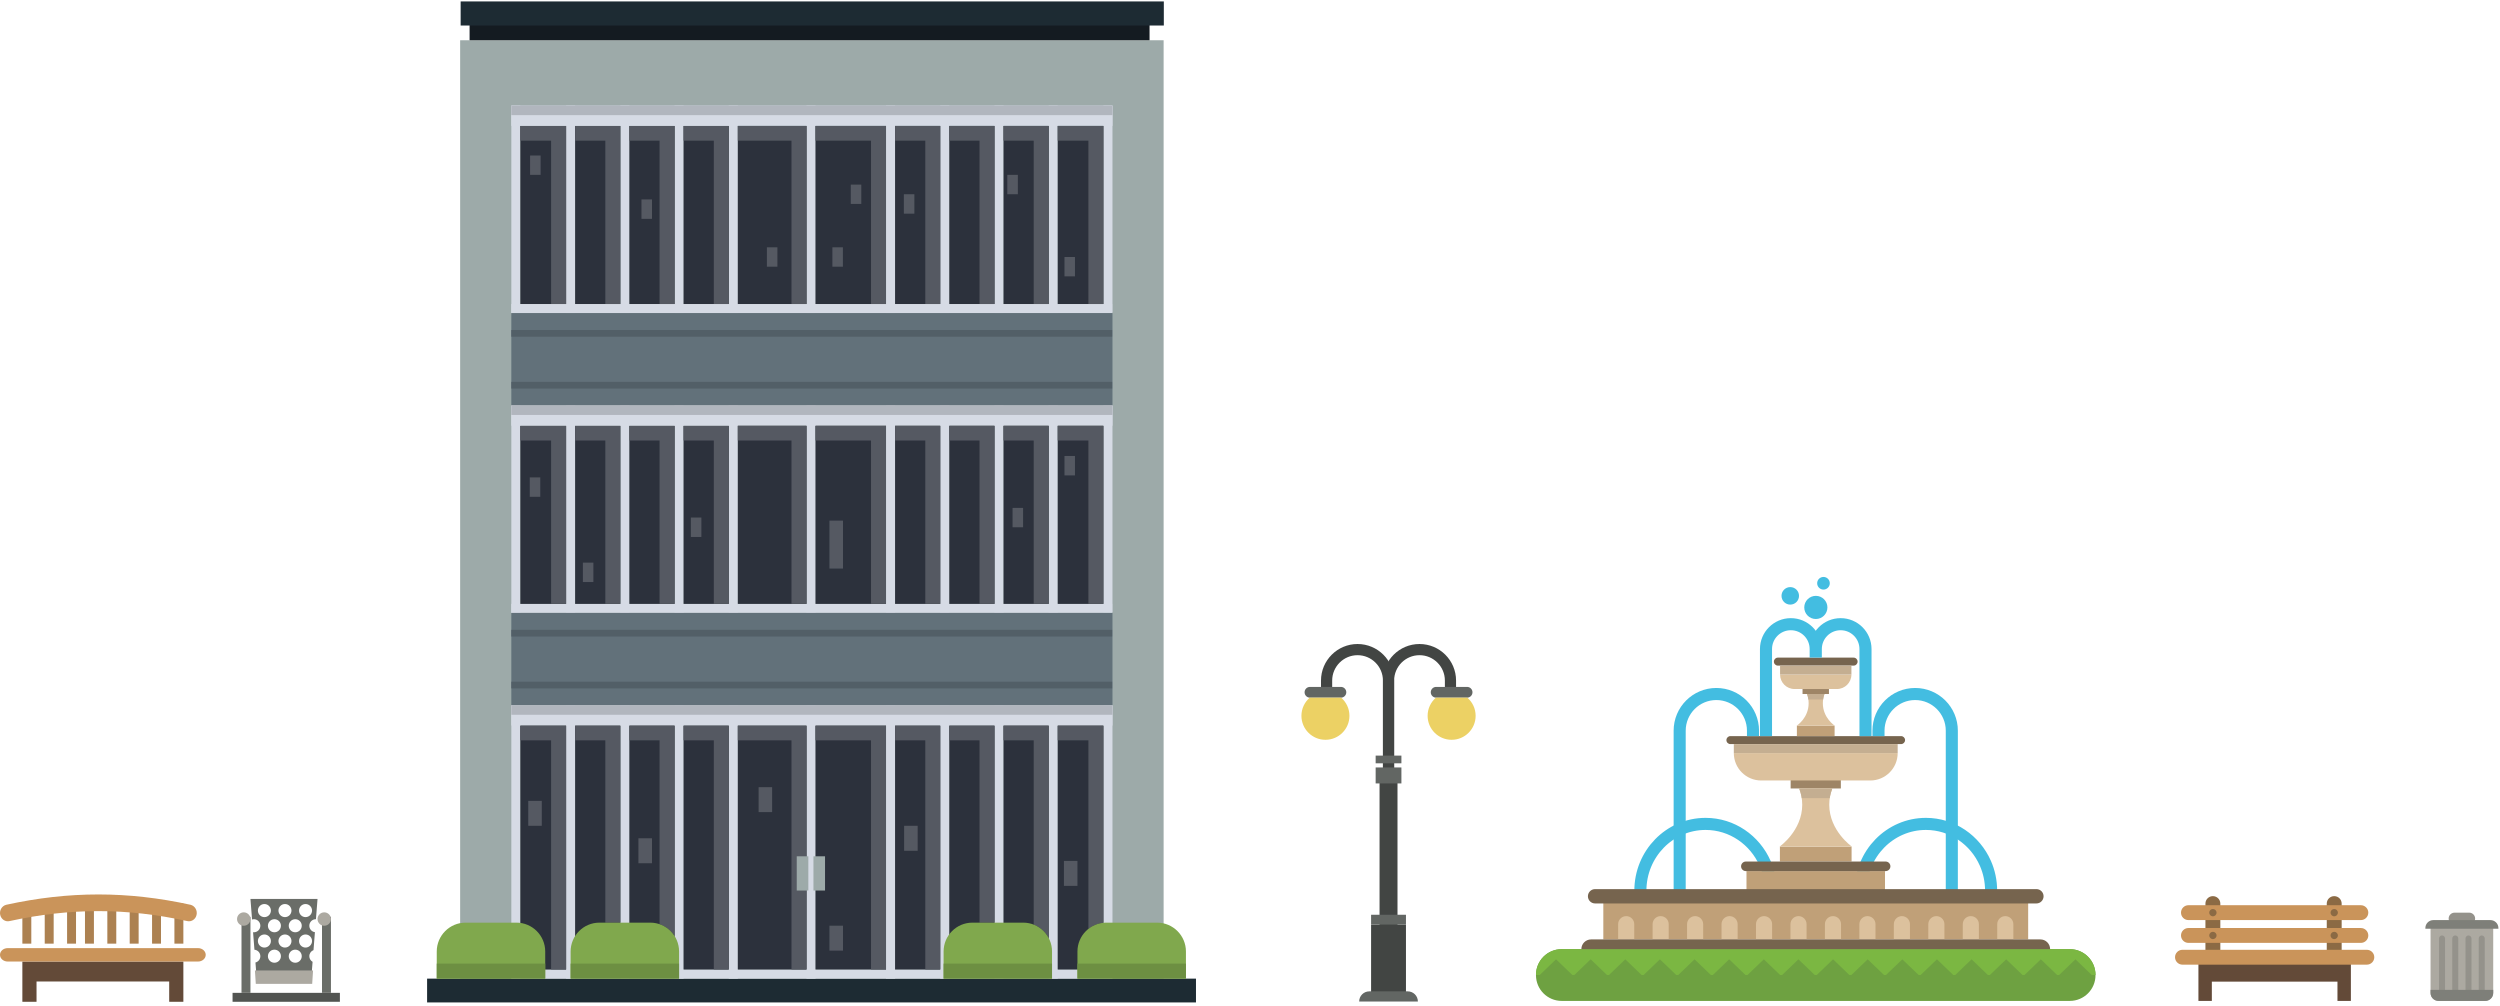 <svg xmlns="http://www.w3.org/2000/svg" width="559" height="225" viewBox="0 0 559 225">
  <g fill="none" fill-rule="evenodd">
    <g transform="translate(291 144)">
      <path fill="#424543" d="M20.727,27.91 L18.227,27.91 L18.227,8.174 C18.227,3.667 21.893,0 26.401,0 C30.909,0 34.575,3.667 34.575,8.174 L34.575,10.781 L32.075,10.781 L32.075,8.174 C32.075,5.045 29.53,2.5 26.401,2.5 C23.272,2.5 20.727,5.045 20.727,8.174 L20.727,27.91"/>
      <path fill="#626663" d="M38.247,10.793 C38.247,11.458 37.708,11.996 37.044,11.996 L30.123,11.996 C29.459,11.996 28.92,11.458 28.92,10.793 C28.92,10.129 29.459,9.591 30.123,9.591 L37.044,9.591 C37.708,9.591 38.247,10.129 38.247,10.793"/>
      <path fill="#ECD164" d="M37.093,11.996 L30.073,11.996 C28.938,12.981 28.216,14.431 28.216,16.052 C28.216,19.016 30.619,21.419 33.584,21.419 C36.547,21.419 38.951,19.016 38.951,16.052 C38.951,14.431 38.23,12.981 37.093,11.996"/>
      <polygon fill="#424543" points="15.576 77.996 23.373 77.996 23.373 62.732 15.576 62.732"/>
      <polygon fill="#424543" points="17.468 68.27 21.48 68.27 21.48 29.712 17.468 29.712"/>
      <polygon fill="#626663" points="15.576 62.732 23.373 62.732 23.373 60.541 15.576 60.541"/>
      <path fill="#626663" d="M15.18,77.668 L23.77,77.668 C25.023,77.668 26.039,78.684 26.039,79.938 L12.911,79.938 C12.911,78.684 13.926,77.668 15.18,77.668"/>
      <path fill="#424543" d="M18.224,27.91 L20.724,27.91 L20.724,8.174 C20.724,3.667 17.058,0 12.55,0 C8.043,0 4.375,3.667 4.375,8.174 L4.375,10.781 L6.875,10.781 L6.875,8.174 C6.875,5.045 9.421,2.5 12.55,2.5 C15.679,2.5 18.224,5.045 18.224,8.174 L18.224,27.91"/>
      <polygon fill="#626663" points="16.595 31.175 22.355 31.175 22.355 27.602 16.595 27.602"/>
      <polygon fill="#626663" points="16.595 26.677 22.355 26.677 22.355 24.953 16.595 24.953"/>
      <path fill="#626663" d="M0.704,10.793 C0.704,11.458 1.243,11.996 1.907,11.996 L8.828,11.996 C9.492,11.996 10.031,11.458 10.031,10.793 C10.031,10.129 9.492,9.591 8.828,9.591 L1.907,9.591 C1.243,9.591 0.704,10.129 0.704,10.793"/>
      <path fill="#ECD164" d="M1.857,11.996 L8.877,11.996 C10.014,12.981 10.735,14.431 10.735,16.052 C10.735,19.016 8.332,21.419 5.367,21.419 C2.403,21.419 0,19.016 0,16.052 C0,14.431 0.722,12.981 1.857,11.996"/>
    </g>
    <g transform="translate(343 129)">
      <path stroke="#43BDE1" stroke-width="2.7" d="M23.788,70.165 C23.788,61.914 30.316,55.225 38.369,55.225 C44.285,55.225 49.378,58.835 51.664,64.022 C52.49,65.896 52.95,67.976 52.95,70.165 M73.05,70.165 C73.05,61.914 79.578,55.225 87.631,55.225 C93.547,55.225 98.64,58.835 100.926,64.022 C101.752,65.896 102.212,67.976 102.212,70.165"/>
      <path fill="#6EA141" d="M125.556,89.051 C125.556,92.228 122.982,94.804 119.807,94.804 L6.193,94.804 C3.018,94.804 0.444,92.228 0.444,89.051 L0.444,88.981 C0.444,85.803 3.018,83.228 6.193,83.228 L119.807,83.228 C122.982,83.228 125.556,85.803 125.556,88.981 L125.556,89.051"/>
      <path fill="#7BB742" d="M125.556,89.016 L125.556,88.981 C125.556,85.804 122.982,83.228 119.807,83.228 L6.193,83.228 C3.018,83.228 0.444,85.804 0.444,88.981 L0.444,89.016 L125.556,89.016"/>
      <polyline fill="#6EA141" points="4.929 85.501 1.058 89.223 8.801 89.223 4.929 85.501"/>
      <polyline fill="#6EA141" points="12.672 85.501 8.801 89.223 16.544 89.223 12.672 85.501"/>
      <polyline fill="#6EA141" points="20.415 85.501 16.544 89.223 24.287 89.223 20.415 85.501"/>
      <polyline fill="#6EA141" points="28.158 85.501 24.287 89.223 32.029 89.223 28.158 85.501"/>
      <polyline fill="#6EA141" points="35.901 85.501 32.029 89.223 39.772 89.223 35.901 85.501"/>
      <polyline fill="#6EA141" points="43.643 85.501 39.772 89.223 47.515 89.223 43.643 85.501"/>
      <polyline fill="#6EA141" points="51.386 85.501 47.515 89.223 55.257 89.223 51.386 85.501"/>
      <polyline fill="#6EA141" points="59.129 85.501 55.257 89.223 63 89.223 59.129 85.501"/>
      <polyline fill="#6EA141" points="66.871 85.501 63 89.223 70.743 89.223 66.871 85.501"/>
      <polyline fill="#6EA141" points="74.614 85.501 70.743 89.223 78.485 89.223 74.614 85.501"/>
      <polyline fill="#6EA141" points="82.357 85.501 78.485 89.223 86.228 89.223 82.357 85.501"/>
      <polyline fill="#6EA141" points="90.099 85.501 86.228 89.223 93.971 89.223 90.099 85.501"/>
      <polyline fill="#6EA141" points="97.842 85.501 93.971 89.223 101.713 89.223 97.842 85.501"/>
      <polyline fill="#6EA141" points="105.585 85.501 101.713 89.223 109.456 89.223 105.585 85.501"/>
      <polyline fill="#6EA141" points="113.328 85.501 109.456 89.223 117.199 89.223 113.328 85.501"/>
      <polyline fill="#6EA141" points="121.07 85.501 117.199 89.223 124.942 89.223 121.07 85.501"/>
      <polygon fill="#C0A078" points="15.502 81.054 110.498 81.054 110.498 72.879 15.502 72.879"/>
      <path fill="#DCC19D" d="M22.418 81.054L22.418 77.648C22.418 76.652 21.612 75.845 20.617 75.845 19.622 75.845 18.815 76.652 18.815 77.648L18.815 81.054 22.418 81.054M30.124 81.054L30.124 77.648C30.124 76.652 29.317 75.845 28.323 75.845 27.328 75.845 26.521 76.652 26.521 77.648L26.521 81.054 30.124 81.054M37.831 81.054L37.831 77.648C37.831 76.652 37.024 75.845 36.029 75.845 35.034 75.845 34.227 76.652 34.227 77.648L34.227 81.054 37.831 81.054M45.536 81.054L45.536 77.648C45.536 76.652 44.73 75.845 43.735 75.845 42.74 75.845 41.933 76.652 41.933 77.648L41.933 81.054 45.536 81.054M53.243 81.054L53.243 77.648C53.243 76.652 52.436 75.845 51.441 75.845 50.446 75.845 49.639 76.652 49.639 77.648L49.639 81.054 53.243 81.054M60.948 81.054L60.948 77.648C60.948 76.652 60.142 75.845 59.147 75.845 58.152 75.845 57.345 76.652 57.345 77.648L57.345 81.054 60.948 81.054M68.655 81.054L68.655 77.648C68.655 76.652 67.848 75.845 66.853 75.845 65.858 75.845 65.052 76.652 65.052 77.648L65.052 81.054 68.655 81.054M76.361 81.054L76.361 77.648C76.361 76.652 75.554 75.845 74.559 75.845 73.564 75.845 72.757 76.652 72.757 77.648L72.757 81.054 76.361 81.054M84.067 81.054L84.067 77.648C84.067 76.652 83.26 75.845 82.265 75.845 81.27 75.845 80.464 76.652 80.464 77.648L80.464 81.054 84.067 81.054M91.773 81.054L91.773 77.648C91.773 76.652 90.966 75.845 89.971 75.845 88.976 75.845 88.169 76.652 88.169 77.648L88.169 81.054 91.773 81.054M99.479 81.054L99.479 77.648C99.479 76.652 98.672 75.845 97.677 75.845 96.682 75.845 95.876 76.652 95.876 77.648L95.876 81.054 99.479 81.054M107.185 81.054L107.185 77.648C107.185 76.652 106.378 75.845 105.383 75.845 104.388 75.845 103.582 76.652 103.582 77.648L103.582 81.054 107.185 81.054"/>
      <path fill="#76644E" d="M113.233,81.054 L12.767,81.054 C11.566,81.054 10.593,82.027 10.593,83.228 L115.407,83.228 C115.407,82.027 114.434,81.054 113.233,81.054"/>
      <polygon fill="#C0A078" points="47.515 70.165 78.485 70.165 78.485 65.78 47.515 65.78"/>
      <path fill="#76644E" d="M82.975 36.486C82.975 36.98 82.575 37.38 82.082 37.38L43.918 37.38C43.425 37.38 43.025 36.98 43.025 36.486 43.025 35.993 43.425 35.593 43.918 35.593L82.082 35.593C82.575 35.593 82.975 35.993 82.975 36.486M72.359 18.937C72.359 19.431 71.959 19.832 71.465 19.832L54.535 19.832C54.041 19.832 53.641 19.431 53.641 18.937 53.641 18.444 54.041 18.044 54.535 18.044L71.465 18.044C71.959 18.044 72.359 18.444 72.359 18.937"/>
      <polygon fill="#C0A078" points="54.985 63.638 71.015 63.638 71.015 60.307 54.985 60.307"/>
      <polygon fill="#9E8566" points="57.386 47.302 68.614 47.302 68.614 45.341 57.386 45.341"/>
      <path fill="#DCC19D" d="M66.021,50.933 C66.021,49.59 66.29,48.377 66.703,47.302 L59.297,47.302 C59.71,48.377 59.979,49.59 59.979,50.933 C59.979,56.778 54.908,60.307 54.908,60.307 L71.092,60.307 C71.092,60.307 66.021,56.778 66.021,50.933"/>
      <path fill="#C4AE91" d="M66.13,49.466 C66.245,48.693 66.446,47.97 66.703,47.302 L59.297,47.302 C59.554,47.97 59.755,48.693 59.87,49.466 L66.13,49.466"/>
      <polygon fill="#C0A078" points="58.783 35.593 67.216 35.593 67.216 33.263 58.783 33.263"/>
      <polygon fill="#9E8566" points="60.047 26.18 65.953 26.18 65.953 25.066 60.047 25.066"/>
      <path fill="#DCC19D" d="M64.589,28.242 C64.589,27.48 64.731,26.79 64.948,26.18 L61.052,26.18 C61.269,26.79 61.411,27.48 61.411,28.242 C61.411,31.561 58.743,33.263 58.743,33.263 L67.257,33.263 C67.257,33.263 64.589,31.561 64.589,28.242"/>
      <path fill="#C4AE91" d="M64.647,27.409 C64.707,26.97 64.813,26.559 64.948,26.18 L61.052,26.18 C61.187,26.559 61.293,26.97 61.353,27.409 L64.647,27.409"/>
      <path fill="#DCC19D" d="M50.81,45.519 L75.19,45.519 C78.575,45.519 81.32,42.773 81.32,39.386 L44.681,39.386 C44.681,42.773 47.425,45.519 50.81,45.519"/>
      <polygon fill="#C4AE91" points="44.681 39.386 81.32 39.386 81.32 37.38 44.681 37.38"/>
      <path fill="#DCC19D" d="M58.263,25.066 L67.737,25.066 C69.526,25.066 70.977,23.614 70.977,21.824 L55.023,21.824 C55.023,23.614 56.474,25.066 58.263,25.066"/>
      <polygon fill="#C4AE91" points="55.023 21.824 70.977 21.824 70.977 19.832 55.023 19.832"/>
      <path stroke="#43BDE1" stroke-width="2.7" d="M62.988,18.044 L62.988,16.127 C62.988,13.056 60.501,10.568 57.432,10.568 C54.364,10.568 51.876,13.056 51.876,16.127 L51.876,35.593 M63.012,18.044 L63.012,16.127 C63.012,13.056 65.499,10.568 68.568,10.568 C71.636,10.568 74.124,13.056 74.124,16.127 L74.124,35.593 M77.03,35.593 L77.03,34.382 C77.03,29.852 80.7,26.18 85.227,26.18 C89.755,26.18 93.425,29.852 93.425,34.382 L93.425,70.165 M48.97,35.593 L48.97,34.382 C48.97,29.852 45.3,26.18 40.773,26.18 C36.245,26.18 32.575,29.852 32.575,34.382 L32.575,70.165"/>
      <path fill="#43BDE1" d="M65.609 6.821C65.609 8.251 64.45 9.411 63.02 9.411 61.591 9.411 60.432 8.251 60.432 6.821 60.432 5.391 61.591 4.232 63.02 4.232 64.45 4.232 65.609 5.391 65.609 6.821M66.141 1.416C66.141 2.197 65.509 2.829 64.73 2.829 63.95 2.829 63.318 2.197 63.318 1.416 63.318.637 63.95.004 64.73.004 65.509.004 66.141.637 66.141 1.416M59.261 4.232C59.261 5.313 58.384 6.19 57.303 6.19 56.223 6.19 55.346 5.313 55.346 4.232 55.346 3.15 56.223 2.273 57.303 2.273 58.384 2.273 59.261 3.15 59.261 4.232"/>
      <path fill="#76644E" d="M113.943 71.408C113.943 72.294 113.225 73.012 112.339 73.012L13.661 73.012C12.775 73.012 12.057 72.294 12.057 71.408 12.057 70.522 12.775 69.804 13.661 69.804L112.339 69.804C113.225 69.804 113.943 70.522 113.943 71.408M79.695 64.709C79.695 65.3 79.216 65.78 78.624 65.78L47.376 65.78C46.784 65.78 46.305 65.3 46.305 64.709 46.305 64.117 46.784 63.638 47.376 63.638L78.624 63.638C79.216 63.638 79.695 64.117 79.695 64.709"/>
    </g>
    <g transform="translate(486 200)">
      <path fill="#8B6A44" d="M10.467 15.969L10.467 2.038C10.467 1.12 9.721.376 8.8.376 7.879.376 7.133 1.12 7.133 2.038L7.133 15.969 10.467 15.969M37.597 15.969L37.597 2.038C37.597 1.12 36.851.376 35.93.376 35.009.376 34.263 1.12 34.263 2.038L34.263 15.969 37.597 15.969"/>
      <polyline fill="#634A38" points="5.568 15.253 5.568 23.806 8.567 23.806 8.567 19.494 36.657 19.494 36.657 23.806 39.657 23.806 39.657 15.253 5.568 15.253"/>
      <path fill="#CA945A" d="M44.89 14.035C44.89 14.953 44.143 15.698 43.222 15.698L2.002 15.698C1.081 15.698.335 14.953.335 14.035.335 13.117 1.081 12.372 2.002 12.372L43.222 12.372C44.143 12.372 44.89 13.117 44.89 14.035M43.552 4.068C43.552 4.987 42.806 5.731 41.886 5.731L3.338 5.731C2.418 5.731 1.672 4.987 1.672 4.068 1.672 3.15 2.418 2.405 3.338 2.405L41.886 2.405C42.806 2.405 43.552 3.15 43.552 4.068"/>
      <path fill="#8B6A44" d="M9.621 4.068C9.621 4.52 9.254 4.887 8.8 4.887 8.347 4.887 7.98 4.52 7.98 4.068 7.98 3.616 8.347 3.25 8.8 3.25 9.254 3.25 9.621 3.616 9.621 4.068M36.75 4.068C36.75 4.52 36.383 4.887 35.93 4.887 35.476 4.887 35.109 4.52 35.109 4.068 35.109 3.616 35.476 3.25 35.93 3.25 36.383 3.25 36.75 3.616 36.75 4.068"/>
      <path fill="#CA945A" d="M43.552,9.168 C43.552,10.087 42.806,10.831 41.886,10.831 L3.338,10.831 C2.418,10.831 1.672,10.087 1.672,9.168 C1.672,8.25 2.418,7.505 3.338,7.505 L41.886,7.505 C42.806,7.505 43.552,8.25 43.552,9.168"/>
      <path fill="#8B6A44" d="M9.621 9.168C9.621 9.62 9.254 9.987 8.8 9.987 8.347 9.987 7.98 9.62 7.98 9.168 7.98 8.716 8.347 8.35 8.8 8.35 9.254 8.35 9.621 8.716 9.621 9.168M36.75 9.168C36.75 9.62 36.383 9.987 35.93 9.987 35.476 9.987 35.109 9.62 35.109 9.168 35.109 8.716 35.476 8.35 35.93 8.35 36.383 8.35 36.75 8.716 36.75 9.168"/>
    </g>
    <g transform="translate(542 204)">
      <path fill="#94928B" d="M11.438,1.385 C11.438,2.112 10.845,2.701 10.113,2.701 L6.842,2.701 C6.11,2.701 5.517,2.112 5.517,1.385 C5.517,0.658 6.11,0.068 6.842,0.068 L10.113,0.068 C10.845,0.068 11.438,0.658 11.438,1.385"/>
      <path fill="#ACA9A1" d="M1.471,3.505 L1.471,18.028 C1.471,19.01 2.272,19.806 3.26,19.806 L13.694,19.806 C14.683,19.806 15.484,19.01 15.484,18.028 L15.484,3.505 L1.471,3.505"/>
      <path fill="#7E7F79" d="M16.642,3.672 L16.642,3.509 C16.642,2.527 15.84,1.731 14.852,1.731 L2.103,1.731 C1.114,1.731 0.313,2.527 0.313,3.509 L0.313,3.672 L16.642,3.672"/>
      <path fill="#94928B" d="M4.708 5.835C4.708 5.467 4.407 5.168 4.037 5.168 3.666 5.168 3.366 5.467 3.366 5.835L3.366 17.903C3.366 18.271 3.666 18.569 4.037 18.569 4.407 18.569 4.708 18.271 4.708 17.903L4.708 5.835M7.668 5.835C7.668 5.467 7.368 5.168 6.997 5.168 6.626 5.168 6.326 5.467 6.326 5.835L6.326 17.903C6.326 18.271 6.626 18.569 6.997 18.569 7.368 18.569 7.668 18.271 7.668 17.903L7.668 5.835M10.629 5.835C10.629 5.467 10.328 5.168 9.958 5.168 9.587 5.168 9.287 5.467 9.287 5.835L9.287 17.903C9.287 18.271 9.587 18.569 9.958 18.569 10.328 18.569 10.629 18.271 10.629 17.903L10.629 5.835M13.589 5.835C13.589 5.467 13.289 5.168 12.918 5.168 12.548 5.168 12.247 5.467 12.247 5.835L12.247 17.903C12.247 18.271 12.548 18.569 12.918 18.569 13.289 18.569 13.589 18.271 13.589 17.903L13.589 5.835"/>
      <path fill="#7E7F79" d="M1.471,17.333 L1.471,18.028 C1.471,19.01 2.272,19.806 3.26,19.806 L13.694,19.806 C14.683,19.806 15.484,19.01 15.484,18.028 L15.484,17.333 L1.471,17.333"/>
    </g>
    <g transform="translate(95)">
      <polygon fill="#9DAAA9" points="7.889 218.822 165.186 218.822 165.186 9 7.889 9"/>
      <polygon fill="#1D2B33" points=".499 224.144 172.42 224.144 172.42 218.822 .499 218.822"/>
      <polygon fill="#141B21" points="10 9 162.039 9 162.039 5.321 10 5.321"/>
      <polygon fill="#1D2B33" points="8 5.706 165.23 5.706 165.23 .321 8 .321"/>
      <polygon fill="#D6DBE5" points="55.827 218.822 57.856 218.822 57.856 157.687 55.827 157.687"/>
      <polygon fill="#D6DBE5" points="67.948 218.822 69.98 218.822 69.98 157.687 67.948 157.687"/>
      <polygon fill="#D6DBE5" points="19.332 137.046 153.682 137.046 153.682 135.027 19.332 135.027"/>
      <polygon fill="#D6DBE5" points="85.327 218.822 87.355 218.822 87.355 157.687 85.327 157.687"/>
      <polygon fill="#D6DBE5" points="19.332 218.822 153.749 218.822 153.749 216.776 19.332 216.776"/>
      <polygon fill="#D6DBE5" points="103.114 218.822 105.142 218.822 105.142 157.687 103.114 157.687"/>
      <polygon fill="#D6DBE5" points="115.234 218.822 117.271 218.822 117.271 157.687 115.234 157.687"/>
      <polygon fill="#2C313C" points="57.856 216.776 67.948 216.776 67.948 162.237 57.856 162.237"/>
      <polygon fill="#D6DBE5" points="43.698 218.822 45.735 218.822 45.735 157.687 43.698 157.687"/>
      <polygon fill="#2C313C" points="45.735 216.776 55.827 216.776 55.827 162.237 45.735 162.237"/>
      <polygon fill="#D6DBE5" points="31.578 218.822 33.602 218.822 33.602 157.687 31.578 157.687"/>
      <polygon fill="#2C313C" points="33.602 216.776 43.698 216.776 43.698 162.237 33.602 162.237"/>
      <polygon fill="#D6DBE5" points="19.332 218.822 21.355 218.822 21.355 157.687 19.332 157.687"/>
      <polygon fill="#2C313C" points="21.355 216.776 31.578 216.776 31.578 162.237 21.355 162.237"/>
      <polygon fill="#2C313C" points="105.142 216.776 115.234 216.776 115.234 162.237 105.142 162.237"/>
      <polygon fill="#D6DBE5" points="127.359 218.822 129.396 218.822 129.396 157.687 127.359 157.687"/>
      <polygon fill="#2C313C" points="117.271 216.776 127.359 216.776 127.359 162.237 117.271 162.237"/>
      <polygon fill="#D6DBE5" points="139.483 218.822 141.512 218.822 141.512 157.687 139.483 157.687"/>
      <polygon fill="#2C313C" points="129.396 216.776 139.483 216.776 139.483 162.237 129.396 162.237"/>
      <polygon fill="#D6DBE5" points="151.707 218.714 153.749 218.714 153.749 157.687 151.707 157.687"/>
      <polygon fill="#2C313C" points="141.512 216.776 151.707 216.776 151.707 162.237 141.512 162.237"/>
      <polygon fill="#2C313C" points="69.98 216.776 85.327 216.776 85.327 162.237 69.98 162.237"/>
      <polygon fill="#2C313C" points="87.355 216.776 103.114 216.776 103.114 162.237 87.355 162.237"/>
      <polygon fill="#D6DBE5" points="55.827 137.046 57.856 137.046 57.856 90.639 55.827 90.639"/>
      <polygon fill="#D6DBE5" points="67.948 137.046 69.98 137.046 69.98 90.639 67.948 90.639"/>
      <polygon fill="#D6DBE5" points="85.327 137.046 87.355 137.046 87.355 90.639 85.327 90.639"/>
      <polygon fill="#D6DBE5" points="103.114 137.046 105.142 137.046 105.142 90.639 103.114 90.639"/>
      <polygon fill="#D6DBE5" points="115.234 137.046 117.271 137.046 117.271 90.639 115.234 90.639"/>
      <polygon fill="#2C313C" points="57.856 135.027 67.948 135.027 67.948 95.189 57.856 95.189"/>
      <polygon fill="#D6DBE5" points="43.698 137.046 45.735 137.046 45.735 90.639 43.698 90.639"/>
      <polygon fill="#2C313C" points="45.735 135.027 55.827 135.027 55.827 95.189 45.735 95.189"/>
      <polygon fill="#D6DBE5" points="31.578 137.046 33.602 137.046 33.602 90.639 31.578 90.639"/>
      <polygon fill="#2C313C" points="33.602 135.027 43.698 135.027 43.698 95.189 33.602 95.189"/>
      <polygon fill="#D6DBE5" points="19.332 137.046 21.355 137.046 21.355 90.639 19.332 90.639"/>
      <polygon fill="#2C313C" points="21.355 135.027 31.578 135.027 31.578 95.189 21.355 95.189"/>
      <polyline fill="#555962" points="31.578 135.027 28.23 135.027 28.23 98.5 21.355 98.5 21.355 95.189 31.578 95.189 31.578 135.027"/>
      <polyline fill="#555962" points="43.698 135.027 40.351 135.027 40.351 98.5 33.602 98.5 33.602 95.189 43.698 95.189 43.698 135.027"/>
      <polyline fill="#555962" points="55.827 135.027 52.479 135.027 52.479 98.5 45.735 98.5 45.735 95.189 55.827 95.189 55.827 135.027"/>
      <polyline fill="#555962" points="67.948 135.027 64.609 135.027 64.609 98.5 57.856 98.5 57.856 95.189 67.948 95.189 67.948 135.027"/>
      <polygon fill="#2C313C" points="105.142 135.027 115.234 135.027 115.234 95.189 105.142 95.189"/>
      <polygon fill="#D6DBE5" points="127.359 137.046 129.396 137.046 129.396 90.639 127.359 90.639"/>
      <polygon fill="#2C313C" points="117.271 135.027 127.359 135.027 127.359 95.189 117.271 95.189"/>
      <polygon fill="#D6DBE5" points="139.483 137.046 141.512 137.046 141.512 90.639 139.483 90.639"/>
      <polygon fill="#2C313C" points="129.396 135.027 139.483 135.027 139.483 95.189 129.396 95.189"/>
      <polygon fill="#D6DBE5" points="151.707 136.956 153.749 136.956 153.749 90.639 151.707 90.639"/>
      <polygon fill="#2C313C" points="141.512 135.027 151.707 135.027 151.707 95.189 141.512 95.189"/>
      <polygon fill="#2C313C" points="69.98 135.027 85.327 135.027 85.327 95.189 69.98 95.189"/>
      <polygon fill="#2C313C" points="87.355 135.027 103.114 135.027 103.114 95.189 87.355 95.189"/>
      <polygon fill="#D6DBE5" points="19.332 162.237 153.749 162.237 153.749 157.687 19.332 157.687"/>
      <polygon fill="#D6DBE5" points="19.332 95.189 153.749 95.189 153.749 90.639 19.332 90.639"/>
      <polygon fill="#62717A" points="19.332 157.687 153.749 157.687 153.749 137.046 19.332 137.046"/>
      <polyline fill="#555962" points="115.234 135.027 111.896 135.027 111.896 98.5 105.142 98.5 105.142 95.189 115.234 95.189 115.234 135.027"/>
      <polyline fill="#555962" points="127.359 135.027 124.021 135.027 124.021 98.5 117.271 98.5 117.271 95.189 127.359 95.189 127.359 135.027"/>
      <polyline fill="#555962" points="139.483 135.027 136.136 135.027 136.136 98.5 129.396 98.5 129.396 95.189 139.483 95.189 139.483 135.027"/>
      <polyline fill="#555962" points="151.707 135.027 148.368 135.027 148.368 98.5 141.512 98.5 141.512 95.189 151.707 95.189 151.707 135.027"/>
      <polyline fill="#555962" points="85.327 135.027 81.975 135.027 81.975 98.5 69.98 98.5 69.98 95.189 85.327 95.189 85.327 135.027"/>
      <polyline fill="#555962" points="103.114 135.027 99.762 135.027 99.762 98.5 87.355 98.5 87.355 95.189 103.114 95.189 103.114 135.027"/>
      <polygon fill="#D6DBE5" points="19.332 70.006 153.682 70.006 153.682 67.978 19.332 67.978"/>
      <polygon fill="#D6DBE5" points="55.827 70.006 57.856 70.006 57.856 23.608 55.827 23.608"/>
      <polygon fill="#D6DBE5" points="67.948 70.006 69.98 70.006 69.98 23.608 67.948 23.608"/>
      <polygon fill="#D6DBE5" points="85.327 70.006 87.355 70.006 87.355 23.608 85.327 23.608"/>
      <polygon fill="#D6DBE5" points="103.114 70.006 105.142 70.006 105.142 23.608 103.114 23.608"/>
      <polygon fill="#D6DBE5" points="115.234 70.006 117.271 70.006 117.271 23.608 115.234 23.608"/>
      <polygon fill="#2C313C" points="57.856 67.978 67.948 67.978 67.948 28.149 57.856 28.149"/>
      <polygon fill="#D6DBE5" points="43.698 70.006 45.735 70.006 45.735 23.608 43.698 23.608"/>
      <polygon fill="#2C313C" points="45.735 67.978 55.827 67.978 55.827 28.149 45.735 28.149"/>
      <polygon fill="#D6DBE5" points="31.578 70.006 33.602 70.006 33.602 23.608 31.578 23.608"/>
      <polygon fill="#2C313C" points="33.602 67.978 43.698 67.978 43.698 28.149 33.602 28.149"/>
      <polygon fill="#D6DBE5" points="19.332 70.006 21.355 70.006 21.355 23.608 19.332 23.608"/>
      <polygon fill="#2C313C" points="21.355 67.978 31.578 67.978 31.578 28.149 21.355 28.149"/>
      <polyline fill="#555962" points="31.578 67.978 28.23 67.978 28.23 31.452 21.355 31.452 21.355 28.149 31.578 28.149 31.578 67.978"/>
      <polyline fill="#555962" points="43.698 67.978 40.351 67.978 40.351 31.452 33.602 31.452 33.602 28.149 43.698 28.149 43.698 67.978"/>
      <polyline fill="#555962" points="55.827 67.978 52.479 67.978 52.479 31.452 45.735 31.452 45.735 28.149 55.827 28.149 55.827 67.978"/>
      <polyline fill="#555962" points="67.948 67.978 64.609 67.978 64.609 31.452 57.856 31.452 57.856 28.149 67.948 28.149 67.948 67.978"/>
      <polygon fill="#2C313C" points="105.142 67.978 115.234 67.978 115.234 28.149 105.142 28.149"/>
      <polygon fill="#D6DBE5" points="127.359 70.006 129.396 70.006 129.396 23.608 127.359 23.608"/>
      <polygon fill="#2C313C" points="117.271 67.978 127.359 67.978 127.359 28.149 117.271 28.149"/>
      <polygon fill="#D6DBE5" points="139.483 70.006 141.512 70.006 141.512 23.608 139.483 23.608"/>
      <polygon fill="#2C313C" points="129.396 67.978 139.483 67.978 139.483 28.149 129.396 28.149"/>
      <polygon fill="#D6DBE5" points="151.707 69.908 153.749 69.908 153.749 23.608 151.707 23.608"/>
      <polygon fill="#2C313C" points="141.512 67.978 151.707 67.978 151.707 28.149 141.512 28.149"/>
      <polygon fill="#2C313C" points="69.98 67.978 85.327 67.978 85.327 28.149 69.98 28.149"/>
      <polygon fill="#2C313C" points="87.355 67.978 103.114 67.978 103.114 28.149 87.355 28.149"/>
      <polygon fill="#D6DBE5" points="19.332 28.149 153.749 28.149 153.749 23.608 19.332 23.608"/>
      <polygon fill="#62717A" points="19.332 90.639 153.749 90.639 153.749 70.006 19.332 70.006"/>
      <polyline fill="#555962" points="115.234 67.978 111.896 67.978 111.896 31.452 105.142 31.452 105.142 28.149 115.234 28.149 115.234 67.978"/>
      <polyline fill="#555962" points="127.359 67.978 124.021 67.978 124.021 31.452 117.271 31.452 117.271 28.149 127.359 28.149 127.359 67.978"/>
      <polyline fill="#555962" points="139.483 67.978 136.136 67.978 136.136 31.452 129.396 31.452 129.396 28.149 139.483 28.149 139.483 67.978"/>
      <polyline fill="#555962" points="151.707 67.978 148.368 67.978 148.368 31.452 141.512 31.452 141.512 28.149 151.707 28.149 151.707 67.978"/>
      <polyline fill="#555962" points="85.327 67.978 81.975 67.978 81.975 31.452 69.98 31.452 69.98 28.149 85.327 28.149 85.327 67.978"/>
      <polyline fill="#555962" points="103.114 67.978 99.762 67.978 99.762 31.452 87.355 31.452 87.355 28.149 103.114 28.149 103.114 67.978"/>
      <polyline fill="#555962" points="31.578 216.776 28.23 216.776 28.23 165.54 21.355 165.54 21.355 162.237 31.578 162.237 31.578 216.776"/>
      <polyline fill="#555962" points="43.698 206.303 40.351 206.303 40.351 165.54 33.602 165.54 33.602 162.237 43.698 162.237 43.698 206.303"/>
      <path fill="#555962" d="M55.827,209.284 C55.048,208.064 53.87,207.123 52.479,206.647 L52.479,165.54 L45.735,165.54 L45.735,162.237 L55.827,162.237 L55.827,209.284"/>
      <polyline fill="#555962" points="67.948 216.776 64.609 216.776 64.609 165.54 57.856 165.54 57.856 162.237 67.948 162.237 67.948 216.776"/>
      <polyline fill="#555962" points="115.234 216.776 111.896 216.776 111.896 165.54 105.142 165.54 105.142 162.237 115.234 162.237 115.234 216.776"/>
      <polyline fill="#555962" points="127.359 206.303 124.021 206.303 124.021 165.54 117.271 165.54 117.271 162.237 127.359 162.237 127.359 206.303"/>
      <path fill="#555962" d="M139.483 209.732C138.764 208.375 137.576 207.305 136.136 206.741L136.136 165.54 129.396 165.54 129.396 162.237 139.483 162.237 139.483 209.732M148.368 207.693L148.368 165.54 141.512 165.54 141.512 162.237 151.707 162.237 151.707 206.335C150.454 206.461 149.306 206.949 148.368 207.693"/>
      <polyline fill="#555962" points="85.327 216.776 81.975 216.776 81.975 165.54 69.98 165.54 69.98 162.237 85.327 162.237 85.327 216.776"/>
      <polyline fill="#555962" points="103.114 216.776 99.762 216.776 99.762 165.54 87.355 165.54 87.355 162.237 103.114 162.237 103.114 216.776"/>
      <polygon fill="#525F67" points="19.332 75.292 153.682 75.292 153.682 73.785 19.332 73.785"/>
      <polygon fill="#525F67" points="19.332 86.887 153.682 86.887 153.682 85.38 19.332 85.38"/>
      <polygon fill="#525F67" points="19.332 142.332 153.682 142.332 153.682 140.824 19.332 140.824"/>
      <polygon fill="#525F67" points="19.332 153.928 153.682 153.928 153.682 152.42 19.332 152.42"/>
      <polygon fill="#B1B6BE" points="19.332 25.744 153.749 25.744 153.749 23.608 19.332 23.608"/>
      <polygon fill="#B1B6BE" points="19.332 92.783 153.749 92.783 153.749 90.639 19.332 90.639"/>
      <polygon fill="#B1B6BE" points="19.332 159.823 153.749 159.823 153.749 157.687 19.332 157.687"/>
      <polygon fill="#9DAAA9" points="83.15 199.123 85.744 199.123 85.744 191.468 83.15 191.468"/>
      <polygon fill="#9DAAA9" points="86.888 199.123 89.478 199.123 89.478 191.468 86.888 191.468"/>
      <path fill="#80A84D" d="M26.911,218.822 L2.657,218.822 L2.657,212.756 C2.657,209.201 5.543,206.303 9.092,206.303 L20.477,206.303 C24.026,206.303 26.911,209.201 26.911,212.756 L26.911,218.822"/>
      <polygon fill="#6D8F42" points="2.657 218.822 26.911 218.822 26.911 215.466 2.657 215.466"/>
      <path fill="#80A84D" d="M56.841,218.822 L32.591,218.822 L32.591,212.756 C32.591,209.201 35.477,206.303 39.022,206.303 L50.406,206.303 C53.956,206.303 56.841,209.201 56.841,212.756 L56.841,218.822"/>
      <polygon fill="#6D8F42" points="32.591 218.822 56.841 218.822 56.841 215.466 32.591 215.466"/>
      <path fill="#80A84D" d="M140.233,218.822 L115.988,218.822 L115.988,212.756 C115.988,209.201 118.869,206.303 122.423,206.303 L133.803,206.303 C137.357,206.303 140.233,209.201 140.233,212.756 L140.233,218.822"/>
      <polygon fill="#6D8F42" points="115.988 218.822 140.233 218.822 140.233 215.466 115.988 215.466"/>
      <path fill="#80A84D" d="M170.176,218.822 L145.918,218.822 L145.918,212.756 C145.918,209.201 148.803,206.303 152.353,206.303 L163.737,206.303 C167.287,206.303 170.176,209.201 170.176,212.756 L170.176,218.822"/>
      <polygon fill="#6D8F42" points="145.918 218.822 170.176 218.822 170.176 215.466 145.918 215.466"/>
      <polygon fill="#555962" points="74.625 181.587 77.649 181.587 77.649 176.014 74.625 176.014"/>
      <polygon fill="#555962" points="90.464 127.129 93.494 127.129 93.494 116.413 90.464 116.413"/>
      <polygon fill="#555962" points="107.162 190.238 110.19 190.238 110.19 184.647 107.162 184.647"/>
      <polygon fill="#555962" points="131.406 117.894 133.762 117.894 133.762 113.569 131.406 113.569"/>
      <polygon fill="#555962" points="59.479 120.066 61.827 120.066 61.827 115.723 59.479 115.723"/>
      <polygon fill="#555962" points="35.333 130.144 37.68 130.144 37.68 125.802 35.333 125.802"/>
      <polygon fill="#555962" points="23.455 111.083 25.808 111.083 25.808 106.748 23.455 106.748"/>
      <polygon fill="#555962" points="143.019 106.3 145.362 106.3 145.362 101.956 143.019 101.956"/>
      <polygon fill="#555962" points="143.019 61.794 145.362 61.794 145.362 57.469 143.019 57.469"/>
      <polygon fill="#555962" points="107.103 47.777 109.454 47.777 109.454 43.432 107.103 43.432"/>
      <polygon fill="#555962" points="76.478 59.632 78.825 59.632 78.825 55.297 76.478 55.297"/>
      <polygon fill="#555962" points="48.432 48.934 50.783 48.934 50.783 44.59 48.432 44.59"/>
      <polygon fill="#555962" points="23.528 39.098 25.879 39.098 25.879 34.772 23.528 34.772"/>
      <polygon fill="#555962" points="95.235 45.595 97.586 45.595 97.586 41.279 95.235 41.279"/>
      <polygon fill="#555962" points="91.123 59.632 93.471 59.632 93.471 55.297 91.123 55.297"/>
      <polygon fill="#555962" points="130.235 43.432 132.591 43.432 132.591 39.098 130.235 39.098"/>
      <polygon fill="#555962" points="142.894 198.082 145.918 198.082 145.918 192.5 142.894 192.5"/>
      <polygon fill="#555962" points="90.464 212.559 93.494 212.559 93.494 206.985 90.464 206.985"/>
      <polygon fill="#555962" points="47.75 193.021 50.783 193.021 50.783 187.439 47.75 187.439"/>
      <polygon fill="#555962" points="23.119 184.647 26.144 184.647 26.144 179.074 23.119 179.074"/>
    </g>
    <g transform="translate(52 201)">
      <path fill="#6A6D68" d="M14.864,9.413 C14.864,8.605 15.515,7.949 16.318,7.949 C17.122,7.949 17.773,8.605 17.773,9.413 C17.773,10.221 17.122,10.877 16.318,10.877 C15.515,10.877 14.864,10.221 14.864,9.413 Z M14.019,14.268 C13.215,14.268 12.564,13.614 12.564,12.805 C12.564,11.997 13.215,11.342 14.019,11.342 C14.822,11.342 15.473,11.997 15.473,12.805 C15.473,13.614 14.822,14.268 14.019,14.268 Z M10.265,9.413 C10.265,8.605 10.915,7.949 11.719,7.949 C12.522,7.949 13.173,8.605 13.173,9.413 C13.173,10.221 12.522,10.877 11.719,10.877 C10.915,10.877 10.265,10.221 10.265,9.413 Z M9.359,14.268 C8.556,14.268 7.905,13.614 7.905,12.805 C7.905,11.997 8.556,11.342 9.359,11.342 C10.162,11.342 10.814,11.997 10.814,12.805 C10.814,13.614 10.162,14.268 9.359,14.268 Z M5.665,9.413 C5.665,8.605 6.316,7.949 7.119,7.949 C7.922,7.949 8.574,8.605 8.574,9.413 C8.574,10.221 7.922,10.877 7.119,10.877 C6.316,10.877 5.665,10.221 5.665,9.413 Z M5.665,2.604 C5.665,1.796 6.316,1.14 7.119,1.14 C7.922,1.14 8.574,1.796 8.574,2.604 C8.574,3.412 7.922,4.068 7.119,4.068 C6.316,4.068 5.665,3.412 5.665,2.604 Z M10.814,5.996 C10.814,6.804 10.162,7.459 9.359,7.459 C8.556,7.459 7.905,6.804 7.905,5.996 C7.905,5.188 8.556,4.533 9.359,4.533 C10.162,4.533 10.814,5.188 10.814,5.996 Z M11.719,1.14 C12.522,1.14 13.173,1.796 13.173,2.604 C13.173,3.412 12.522,4.068 11.719,4.068 C10.915,4.068 10.265,3.412 10.265,2.604 C10.265,1.796 10.915,1.14 11.719,1.14 Z M15.473,5.996 C15.473,6.804 14.822,7.459 14.019,7.459 C13.215,7.459 12.564,6.804 12.564,5.996 C12.564,5.188 13.215,4.533 14.019,4.533 C14.822,4.533 15.473,5.188 15.473,5.996 Z M16.318,1.14 C17.122,1.14 17.773,1.796 17.773,2.604 C17.773,3.412 17.122,4.068 16.318,4.068 C15.515,4.068 14.864,3.412 14.864,2.604 C14.864,1.796 15.515,1.14 16.318,1.14 Z M17.164,12.805 C17.164,12.181 17.553,11.652 18.1,11.442 L18.415,7.439 C17.709,7.339 17.164,6.734 17.164,5.996 C17.164,5.188 17.815,4.533 18.618,4.533 C18.627,4.533 18.635,4.535 18.644,4.535 L19,0 L4,0 L4.362,4.595 C4.489,4.559 4.621,4.533 4.76,4.533 C5.563,4.533 6.214,5.188 6.214,5.996 C6.214,6.804 5.563,7.459 4.76,7.459 C4.7,7.459 4.643,7.449 4.586,7.442 L4.893,11.355 C5.633,11.424 6.214,12.043 6.214,12.805 C6.214,13.488 5.747,14.057 5.118,14.218 L5.416,18 L17.584,18 L17.894,14.067 C17.459,13.814 17.164,13.347 17.164,12.805 Z"/>
      <polyline fill="#ACA9A1" points="5 16 5.195 19 17.805 19 18 16 5 16"/>
      <polygon fill="#525451" points="0 23 24 23 24 21 0 21"/>
      <polygon fill="#6A6D68" points="2 21 4 21 4 4 2 4"/>
      <path fill="#ACA9A1" d="M4,4.5 C4,5.328 3.329,6 2.5,6 C1.672,6 1,5.328 1,4.5 C1,3.671 1.672,3 2.5,3 C3.329,3 4,3.671 4,4.5"/>
      <polygon fill="#6A6D68" points="20 21 22 21 22 4 20 4"/>
      <path fill="#ACA9A1" d="M22,4.5 C22,5.328 21.328,6 20.5,6 C19.671,6 19,5.328 19,4.5 C19,3.671 19.671,3 20.5,3 C21.328,3 22,3.671 22,4.5"/>
    </g>
    <g transform="translate(0 200)">
      <polyline fill="#634A38" points="5 15 5 24 8.168 24 8.168 19.462 37.832 19.462 37.832 24 41 24 41 15 5 15"/>
      <path fill="#CA945A" d="M46,13.5 C46,14.328 45.23,15 44.279,15 L1.721,15 C0.77,15 0,14.328 0,13.5 C0,12.672 0.77,12 1.721,12 L44.279,12 C45.23,12 46,12.672 46,13.5"/>
      <polygon fill="#AC8151" points="5 11 7 11 7 2 5 2"/>
      <polygon fill="#AC8151" points="10 11 12 11 12 2 10 2"/>
      <polygon fill="#AC8151" points="15 11 17 11 17 2 15 2"/>
      <polygon fill="#AC8151" points="19 11 21 11 21 2 19 2"/>
      <polygon fill="#AC8151" points="24 11 26 11 26 2 24 2"/>
      <polygon fill="#AC8151" points="29 11 31 11 31 2 29 2"/>
      <polygon fill="#AC8151" points="34 11 36 11 36 2 34 2"/>
      <polygon fill="#AC8151" points="39 11 41 11 41 2 39 2"/>
      <path fill="#CA945A" d="M43.948,4.591 C43.714,5.59 42.768,6.187 41.833,5.947 C28.316,2.984 15.684,2.984 2.167,5.947 C1.232,6.187 0.287,5.59 0.052,4.591 C-0.184,3.592 0.41,2.56 1.381,2.311 C15.434,-0.77 28.566,-0.77 42.619,2.311 C43.59,2.56 44.184,3.592 43.948,4.591"/>
    </g>
  </g>
</svg>
